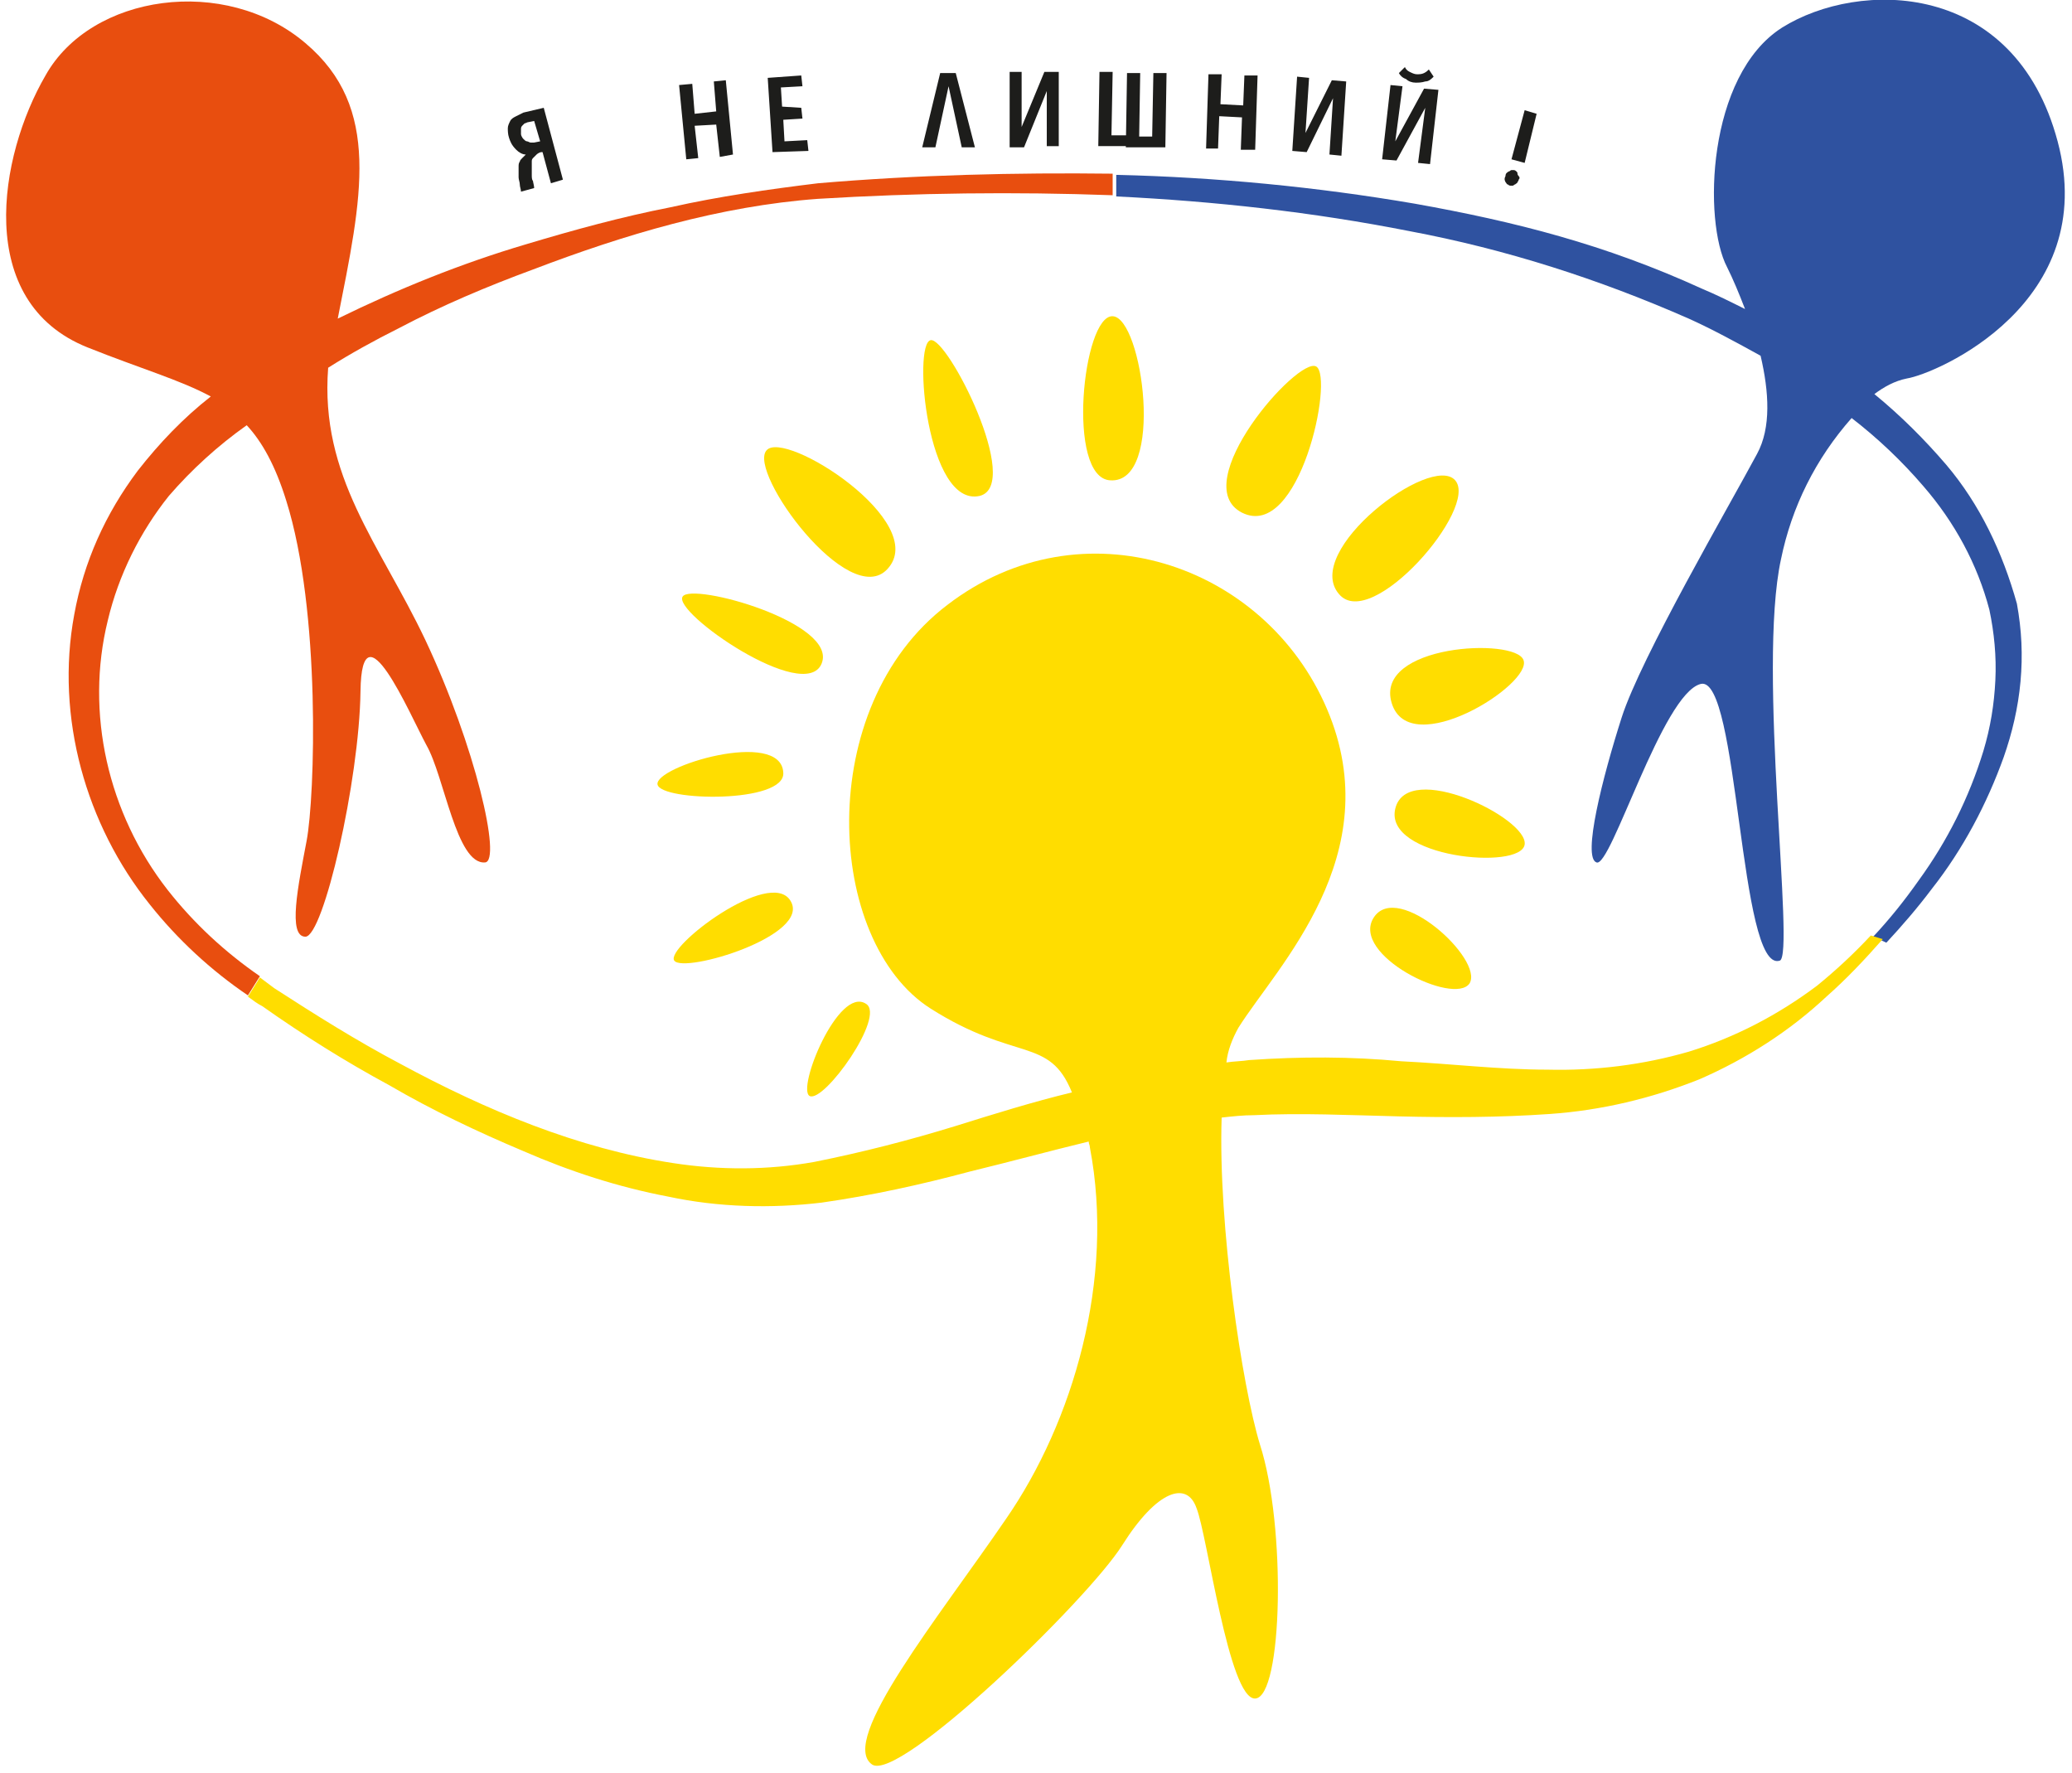 <?xml version="1.0" encoding="utf-8"?>
<!-- Generator: Adobe Illustrator 26.0.1, SVG Export Plug-In . SVG Version: 6.00 Build 0)  -->
<svg version="1.1" id="Layer_1" xmlns="http://www.w3.org/2000/svg" xmlns:xlink="http://www.w3.org/1999/xlink" x="0px" y="0px"
	 viewBox="0 0 173 148" style="enable-background:new 0 0 173 148;" xml:space="preserve">
<style type="text/css">
	.st0{fill:#E84E0F;}
	.st1{fill:#2F52A0;}
	.st2{fill:#FFDD00;}
	.st3{fill:#1D1D1B;}
</style>
<path class="st0" d="M68.3,15.3c-4.1,0.5-8.3,1.1-12.3,2c-4.1,0.8-8.1,1.9-12.1,3.1c-5.4,1.6-10.6,3.7-15.7,6.2
	c2-10.1,3.7-17.6-2.7-23C18.8-2.1,7.6-0.5,3.8,6.3C-0.1,13-2.2,25.2,7.3,29c4.5,1.8,7.7,2.7,10.3,4.1c-2.3,1.8-4.3,3.9-6.1,6.2
	C8.8,42.9,7,46.9,6.2,51.3c-1.6,8.6,1,17.6,6.3,24.2c2.3,2.9,5.1,5.5,8.2,7.6l1-1.6c-2.9-2-5.5-4.4-7.7-7.2C9,67.9,7.1,59.5,9,51.8
	c0.9-3.8,2.7-7.4,5.1-10.4c1.9-2.2,4.1-4.2,6.5-5.9c1.3,1.4,2.4,3.4,3.3,6.3c2.9,9.2,2.4,24.7,1.7,28.4c-0.7,3.7-1.6,8-0.1,8
	c1.5,0,4.5-13,4.6-20.5c0.1-7.5,4.1,1.9,5.5,4.5c1.5,2.6,2.5,10,4.9,9.8c1.4-0.1-0.8-9.7-5-18.6c-3.8-8-8.8-13.6-8.1-22.7
	c1.9-1.2,3.9-2.3,5.9-3.3c3.6-1.9,7.4-3.5,11.2-4.9c7.6-2.9,15.6-5.3,23.8-5.9c8.2-0.5,16.4-0.6,24.6-0.3v-1.8
	C84.8,14.4,76.5,14.6,68.3,15.3z"/>
<path class="st1" d="M162.5,38.8c-1.8-2.1-3.8-4.1-6-5.9c0.8-0.6,1.7-1.1,2.7-1.3c2.5-0.4,16.2-6.3,12.6-19.8
	c-3.6-13.5-16.6-13.5-23-9.5c-6.3,4-6.6,16.2-4.6,20c0.5,1,1,2.2,1.5,3.5c-1.2-0.6-2.4-1.2-3.6-1.7c-8.1-3.7-15.6-5.6-24-7.1
	c-8.2-1.4-16.5-2.2-24.8-2.4h-0.1v1.8c8.2,0.4,16.4,1.3,24.5,2.9c8,1.5,15.8,4,23.3,7.3c2,0.9,4,2,6,3.1c0.7,3,0.9,6-0.3,8.2
	c-2.3,4.3-9.7,17-11.3,22c-1.6,5-3.3,11.7-2.1,12.1c1.2,0.5,5.5-14.1,8.7-14.9c3.2-0.8,3.2,24.2,6.6,23.1c1.3-0.4-1.9-24.3,0.1-33.5
	c0.9-4.4,2.9-8.4,5.9-11.8c2.2,1.7,4.2,3.6,6,5.7c2.6,3,4.5,6.5,5.5,10.3c0.4,1.9,0.6,3.9,0.5,5.9c-0.1,2-0.4,3.9-1,5.9
	c-1.2,3.9-3,7.5-5.4,10.8c-1.2,1.7-2.4,3.2-3.8,4.7l1.1,0.5c1.3-1.4,2.6-2.9,3.8-4.5c2.6-3.3,4.6-7.1,6-11c0.7-2,1.2-4.1,1.4-6.3
	c0.2-2.2,0.1-4.3-0.3-6.5C167.2,46.1,165.3,42.1,162.5,38.8z"/>
<path class="st2" d="M67.6,91.5c1.2,0.6,6.4-6.7,4.7-7.7C70,82.3,66.5,90.9,67.6,91.5z"/>
<path class="st2" d="M56.3,80.2c0.8,1.1,11.5-2.1,9.7-5C64.3,72.4,55.5,79.1,56.3,80.2z"/>
<path class="st2" d="M65.4,64.5c-0.2-3.7-10.8-0.5-10.5,1C55.2,66.9,65.6,67.1,65.4,64.5z"/>
<path class="st2" d="M68.6,55.4c1.4-3.4-10.8-6.8-11.6-5.6C56.1,51.1,67.2,58.8,68.6,55.4z"/>
<path class="st2" d="M74.1,47.5c3.6-3.9-8.6-11.7-10.1-9.9C62.4,39.4,70.9,51,74.1,47.5z"/>
<path class="st2" d="M81.8,41.4c3.6-0.9-2.7-13.3-4.1-13C76.2,28.7,77.4,42.4,81.8,41.4z"/>
<path class="st2" d="M92.7,40.1c4.6,0.3,2.7-13.6,0.2-13.7C90.4,26.3,89,39.9,92.7,40.1z"/>
<path class="st2" d="M103.7,42.8c4.8,2.4,7.7-11.3,6.2-12.2S99,40.4,103.7,42.8z"/>
<path class="st2" d="M121.5,40.1c-2-2.3-12.8,5.9-9.7,9.5C114.5,52.8,123.5,42.4,121.5,40.1z"/>
<path class="st2" d="M116.2,58.7c1.5,4.9,11.8-1.6,11-3.6C126.5,53.2,114.7,53.8,116.2,58.7z"/>
<path class="st2" d="M127.3,70.5c0.3-2.2-9.8-7.1-10.8-3S127,72.7,127.3,70.5z"/>
<path class="st2" d="M114.7,76.6c-2,3.1,6.7,7.4,8,5.5C123.9,80.1,116.7,73.5,114.7,76.6z"/>
<path class="st2" d="M156.2,78.1c-1.4,1.5-2.9,2.9-4.5,4.2c-3.2,2.4-6.8,4.3-10.7,5.5c-3.8,1.1-7.8,1.6-11.8,1.5
	c-4,0-8.1-0.5-12.2-0.7c-4.2-0.4-8.4-0.4-12.7-0.1c-0.6,0.1-1.3,0.1-1.9,0.2c0.1-1,0.5-2,1-2.9c3.2-5.1,12.6-14.4,7.4-26.6
	c-5.2-12.2-20.5-17.3-31.7-8.7C67.9,59,68.9,78.6,77.7,84.2c7.1,4.5,9.9,2.3,11.8,7C86.2,92,83,93,79.8,94c-3.9,1.2-7.8,2.2-11.8,3
	c-3.9,0.7-7.9,0.7-11.8,0.1c-7.9-1.2-15.6-4.4-22.8-8.3c-3.6-1.9-7.1-4.1-10.5-6.3c-0.4-0.3-0.8-0.6-1.2-0.9l-1,1.6
	c0.4,0.3,0.8,0.6,1.2,0.8c3.4,2.4,6.9,4.6,10.6,6.6c3.6,2.1,7.4,3.9,11.2,5.5c3.9,1.7,7.9,3,12.1,3.8c4.2,0.9,8.6,1,12.8,0.5
	c4.2-0.6,8.3-1.5,12.4-2.6c3.3-0.8,6.6-1.7,9.9-2.5c0,0.2,0.1,0.3,0.1,0.5c2.1,11-1.4,22.9-7,31c-5.6,8.2-14,18.5-11.2,20.5
	c2.2,1.6,18-13.7,20.9-18.3c2.9-4.6,5.4-5.4,6.2-3.1c0.9,2.2,2.7,16,4.9,15.9c2.3-0.1,2.6-14.4,0.4-21.2c-1.5-4.9-3.5-18.3-3.2-27.3
	c0.9-0.1,1.8-0.2,2.7-0.2c3.9-0.2,8,0,12.1,0.1c4.1,0.1,8.3,0.1,12.6-0.2c4.3-0.3,8.5-1.3,12.5-2.9c3.9-1.7,7.5-4,10.6-6.9
	c1.7-1.5,3.2-3.1,4.7-4.8L156.2,78.1z"/>
<path class="st3" d="M42.5,11.5c-0.1-0.3-0.1-0.6-0.1-0.8c0-0.2,0.1-0.4,0.2-0.6c0.1-0.2,0.3-0.3,0.5-0.4c0.2-0.1,0.4-0.2,0.6-0.3
	L45.4,9l1.6,6l-1,0.3l-0.7-2.6h-0.1c-0.1,0-0.3,0.1-0.4,0.2c-0.1,0.1-0.2,0.2-0.3,0.3c-0.1,0.1-0.1,0.2-0.1,0.3c0,0.2,0,0.3,0,0.5
	c0,0.2,0,0.4,0,0.6c0,0.2,0,0.4,0.1,0.5c0,0.1,0.1,0.4,0.1,0.6l-1.1,0.3c0-0.2-0.1-0.4-0.1-0.6c0-0.2-0.1-0.4-0.1-0.6
	c0-0.2,0-0.4,0-0.6c0-0.1,0-0.2,0-0.3c0-0.1,0-0.3,0.1-0.4c0-0.1,0.1-0.2,0.2-0.3c0.1-0.1,0.2-0.2,0.3-0.3c-0.3,0-0.6-0.2-0.8-0.4
	C42.7,12.1,42.6,11.8,42.5,11.5z M45.1,11.8l-0.5-1.7l-0.5,0.1c-0.1,0-0.2,0.1-0.3,0.1c-0.1,0.1-0.1,0.1-0.2,0.2
	c-0.1,0.1-0.1,0.2-0.1,0.3c0,0.1,0,0.3,0,0.4c0,0.1,0.1,0.3,0.2,0.4c0.1,0.1,0.2,0.2,0.3,0.2c0.1,0,0.2,0.1,0.3,0.1
	c0.1,0,0.2,0,0.3,0L45.1,11.8z"/>
<path class="st3" d="M60.1,13.1l-0.3-2.7L58,10.5l0.3,2.7l-1,0.1l-0.6-6.2l1.1-0.1l0.2,2.5l1.8-0.2l-0.2-2.5l1-0.1l0.6,6.2
	L60.1,13.1z"/>
<path class="st3" d="M64.5,12.7l-0.4-6.2l2.8-0.2l0.1,0.9l-1.8,0.1l0.1,1.6L66.9,9l0.1,0.9l-1.6,0.1l0.1,1.8l1.9-0.1l0.1,0.9
	L64.5,12.7z"/>
<path class="st3" d="M78.1,12.3H77l1.5-6.2h1.3l1.6,6.2h-1.1l-1.1-5.1h0L78.1,12.3z"/>
<path class="st3" d="M87.2,6h1.2v6.2h-1V7.6l-1.9,4.7h-1.2V6h1v4.6L87.2,6z"/>
<path class="st3" d="M94.9,11.3v0.9l-3.2,0L91.8,6h1.1l-0.1,5.3L94.9,11.3z M94.1,6.1h1.1l-0.1,6.2H94L94.1,6.1z M96.2,11.4l0.1-5.3
	h1.1l-0.1,6.2l-3.2,0v-0.9L96.2,11.4z"/>
<path class="st3" d="M103.6,12.5l0.1-2.7l-1.9-0.1l-0.1,2.7l-1,0l0.2-6.2l1.1,0l-0.1,2.5l1.9,0.1l0.1-2.5l1.1,0l-0.2,6.2L103.6,12.5
	z"/>
<path class="st3" d="M111.2,6.7l1.2,0.1l-0.4,6.2l-1-0.1l0.3-4.7l-2.2,4.5l-1.2-0.1l0.4-6.2l1,0.1l-0.3,4.6L111.2,6.7z"/>
<path class="st3" d="M118.9,7.4l1.2,0.1l-0.7,6.2l-1-0.1l0.6-4.6l-2.4,4.4l-1.2-0.1l0.7-6.2l1,0.1l-0.6,4.6L118.9,7.4z M116.8,6.1
	l0.5-0.5c0.1,0.2,0.2,0.3,0.4,0.4c0.2,0.1,0.4,0.2,0.6,0.2c0.2,0,0.4,0,0.6-0.1c0.2-0.1,0.3-0.2,0.4-0.3l0.4,0.6
	c-0.2,0.2-0.4,0.4-0.7,0.4c-0.3,0.1-0.6,0.1-0.8,0.1c-0.3,0-0.6-0.1-0.8-0.3C117.1,6.5,116.9,6.3,116.8,6.1L116.8,6.1z"/>
<path class="st3" d="M126.8,15c0,0.1-0.1,0.2-0.1,0.2c0,0.1-0.1,0.1-0.2,0.2c-0.1,0-0.1,0.1-0.2,0.1s-0.2,0-0.2,0
	c-0.1,0-0.2-0.1-0.2-0.1c-0.1,0-0.1-0.1-0.2-0.2c-0.1-0.2-0.1-0.3,0-0.5c0-0.2,0.1-0.3,0.3-0.4c0.1,0,0.1-0.1,0.2-0.1
	c0.1,0,0.2,0,0.2,0c0.1,0,0.2,0.1,0.2,0.1c0.1,0.1,0.1,0.1,0.1,0.2c0,0.1,0.1,0.2,0.1,0.2C126.9,14.8,126.9,14.9,126.8,15z
	 M126.2,13.3l1.1-4.1l1,0.3l-1,4.1L126.2,13.3z"/>
</svg>
